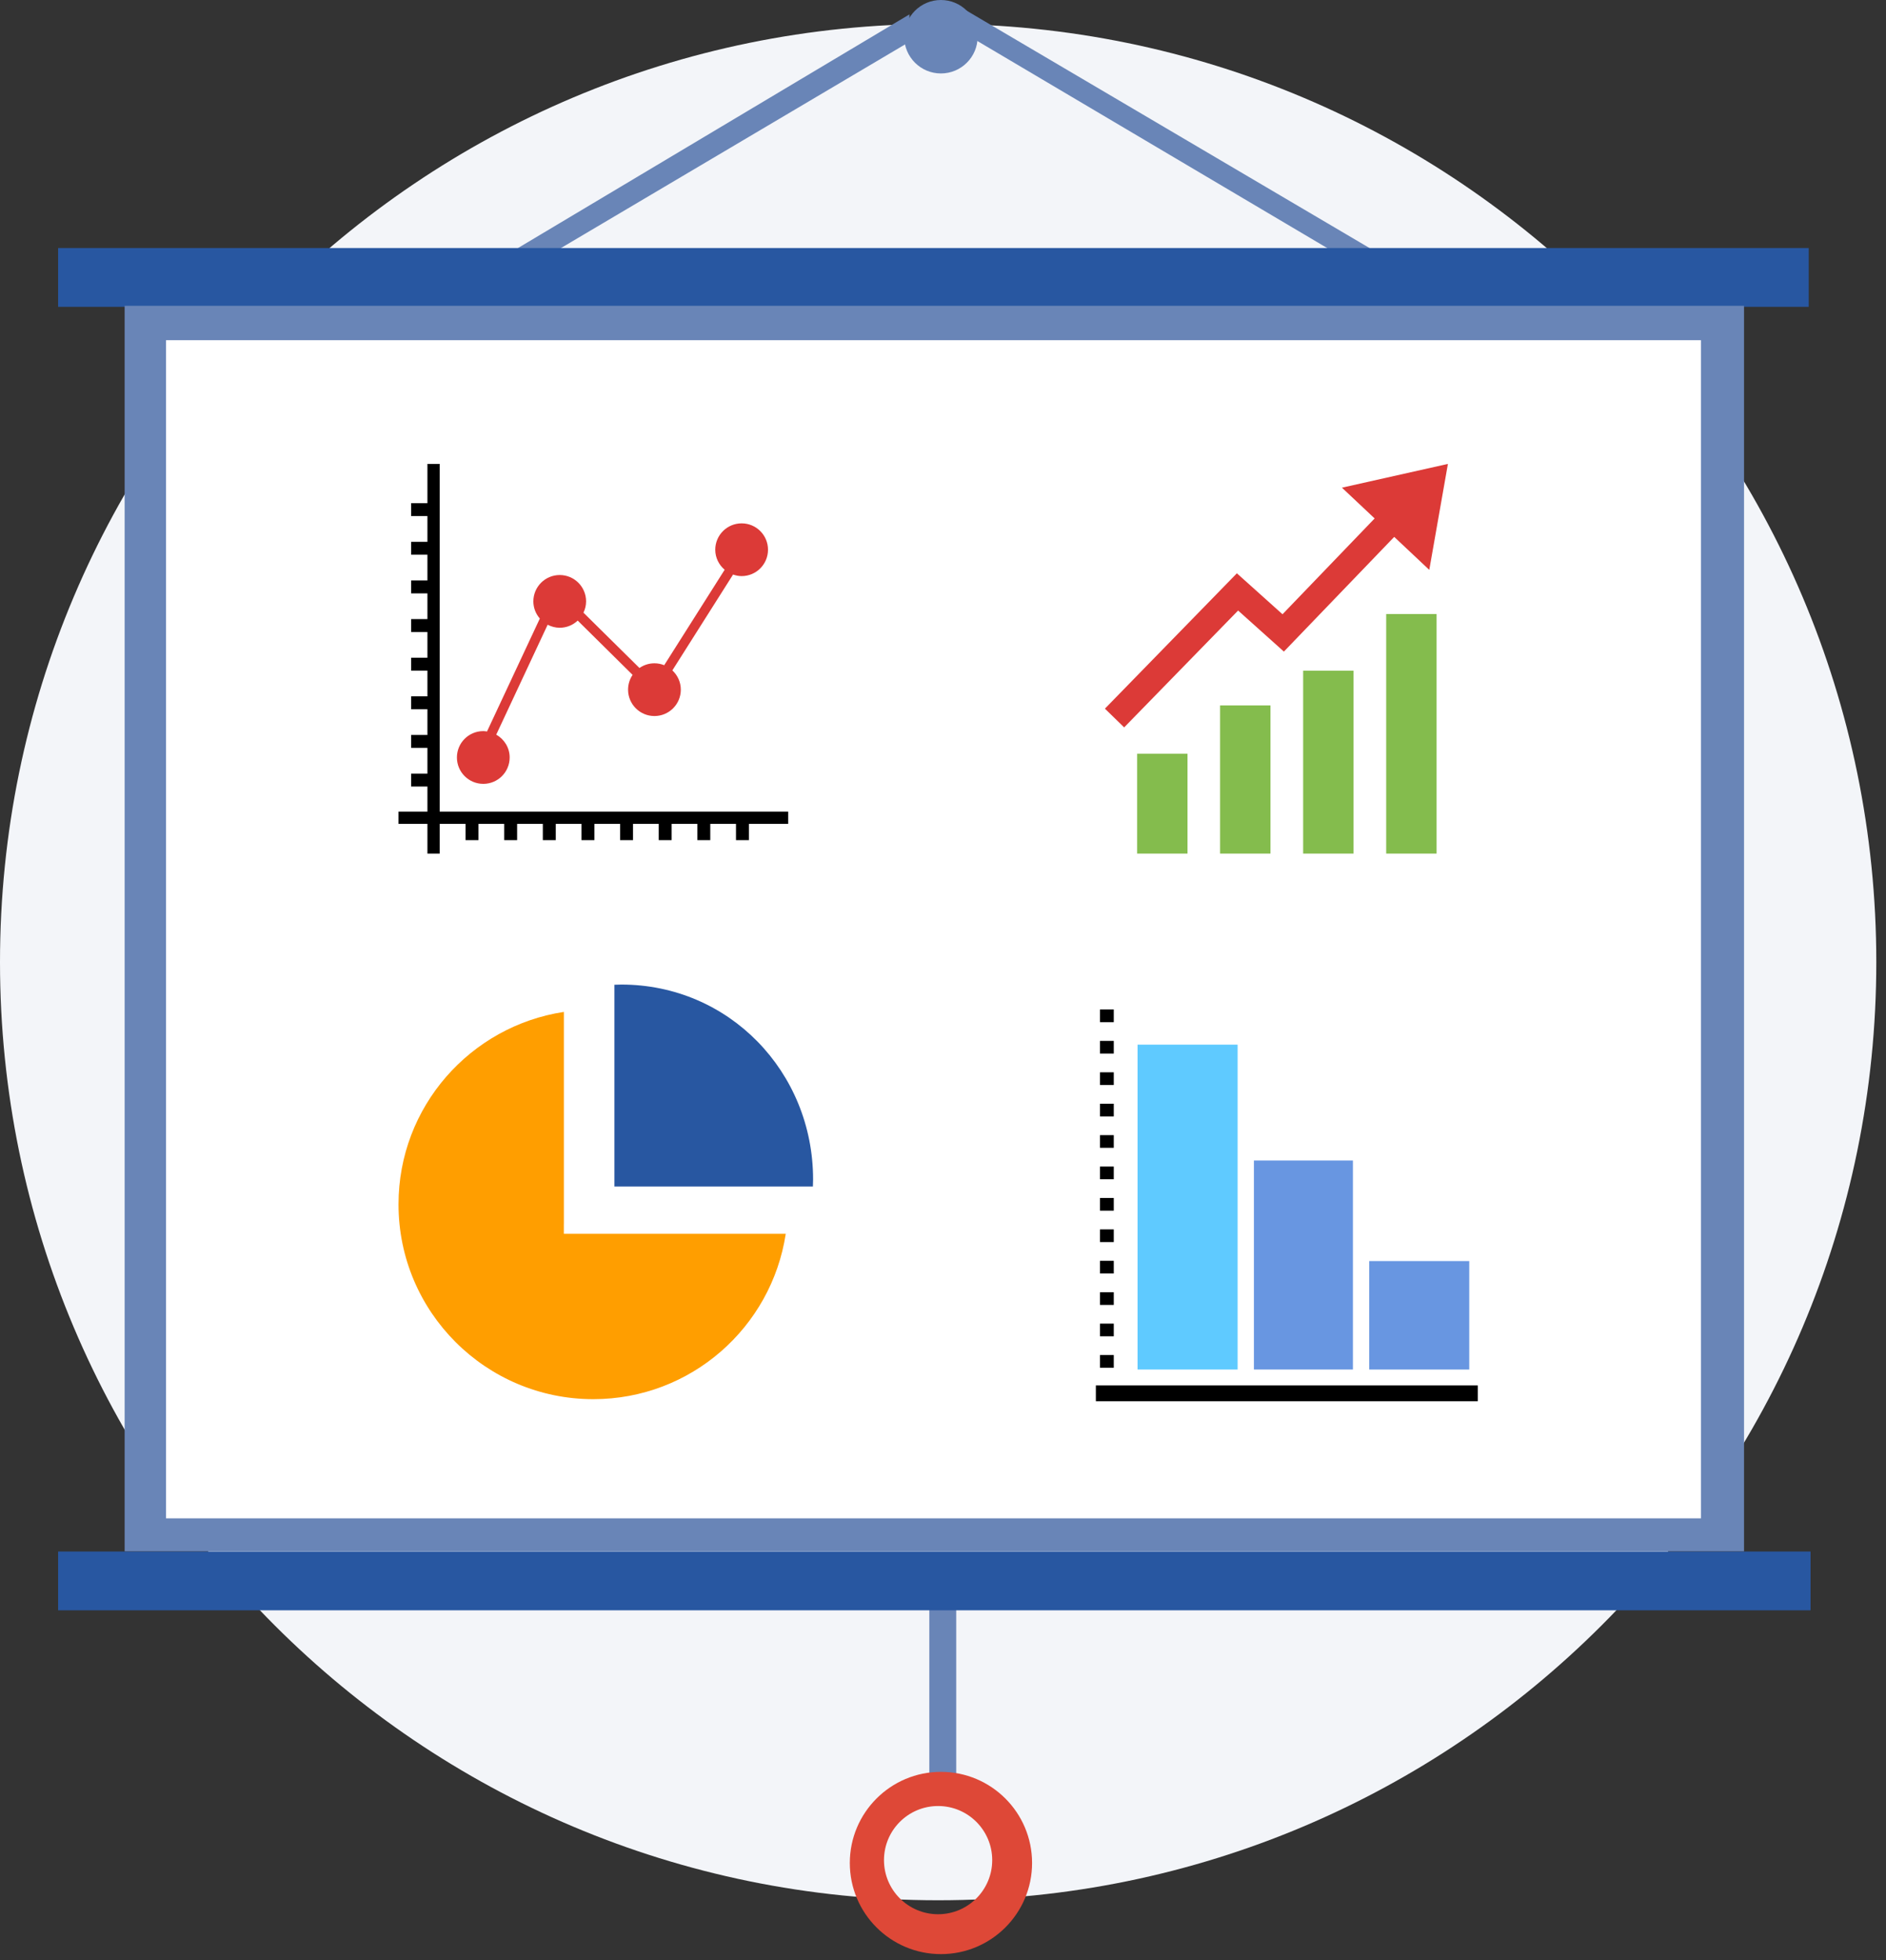 <?xml version="1.0" encoding="UTF-8" standalone="no"?><!DOCTYPE svg PUBLIC "-//W3C//DTD SVG 1.1//EN" "http://www.w3.org/Graphics/SVG/1.1/DTD/svg11.dtd"><svg width="100%" height="100%" viewBox="0 0 127 132" version="1.1" xmlns="http://www.w3.org/2000/svg" xmlns:xlink="http://www.w3.org/1999/xlink" xml:space="preserve" xmlns:serif="http://www.serif.com/" style="fill-rule:evenodd;clip-rule:evenodd;stroke-linejoin:round;stroke-miterlimit:2;"><rect x="0" y="0" width="127" height="132" fill="#333333" stroke="none"/><g id="obsługa-sklepu-int--statystyki" serif:id="obsługa sklepu int/ statystyki"><path id="Shape-1253" serif:id="Shape 1253" d="M63.174,1.608c34.889,0 63.173,28.284 63.173,63.174c0,34.89 -28.284,63.174 -63.173,63.174c-34.89,-0 -63.174,-28.284 -63.174,-63.174c0,-34.89 28.284,-63.174 63.174,-63.174Z" style="fill:#f3f5f9;"/><g id="Group-44" serif:id="Group 44"><path id="Shape-1251" serif:id="Shape 1251" d="M62.579,108.222l0,11.47l1.811,-0.104l-0,-11.366l-1.811,-0Z" style="fill:#6985b7;"/><path id="Shape-1250" serif:id="Shape 1250" d="M63.362,119.309c3.389,-0 6.136,2.747 6.136,6.136c0,3.39 -2.747,6.137 -6.136,6.137c-3.389,-0 -6.137,-2.747 -6.137,-6.137c0,-3.389 2.748,-6.136 6.137,-6.136Zm-0.192,2.301c2.012,-0 3.644,1.631 3.644,3.644c-0,2.012 -1.632,3.643 -3.644,3.643c-2.012,0 -3.644,-1.631 -3.644,-3.643c0,-2.013 1.632,-3.644 3.644,-3.644Z" style="fill:#de4837;"/><path id="Shape-1249" serif:id="Shape 1249" d="M61.236,0.971l-26.64,15.901l3.099,-0.123l23.603,-13.967l-0.062,-1.811Z" style="fill:#6985b7;"/><path id="Shape-1249-copy" serif:id="Shape 1249 copy" d="M65.055,0.697l27.456,16.175l-2.854,-0l-23.902,-14.145l-0.7,-2.03Z" style="fill:#6985b7;"/><path id="Shape-1248" serif:id="Shape 1248" d="M63.36,0c1.365,0 2.473,1.107 2.473,2.473c-0,1.365 -1.108,2.473 -2.473,2.473c-1.366,-0 -2.473,-1.108 -2.473,-2.473c0,-1.366 1.107,-2.473 2.473,-2.473Z" style="fill:#6985b7;"/><rect id="Shape-1245" serif:id="Shape 1245" x="3.913" y="16.701" width="117.884" height="3.96" style="fill:#2857a1;"/><rect id="Shape-1246" serif:id="Shape 1246" x="3.913" y="104.473" width="118.007" height="3.958" style="fill:#2857a1;"/><rect id="Shape-1247" serif:id="Shape 1247" x="8.393" y="20.592" width="109.047" height="83.867" style="fill:#6985b7;"/><rect id="Shape-1252" serif:id="Shape 1252" x="11.181" y="22.907" width="103.358" height="79.332" style="fill:#fff;"/></g><g id="wykresy"><path id="Shape-106" serif:id="Shape 106" d="M29.608,54.652l0,-23.414l-0.826,0l0,2.642l-1.095,0l0,0.871l1.095,0l0,1.732l-1.095,0l0,0.869l1.095,0l0,1.732l-1.095,0l0,0.871l1.095,-0l0,1.731l-1.095,0l0,0.87l1.095,-0l0,1.732l-1.095,-0l0,0.869l1.095,0l0,1.732l-1.095,-0l0,0.87l1.095,0l0,1.732l-1.095,-0l0,0.87l1.095,0l0,1.732l-1.095,0l0,0.87l1.095,-0l0,1.689l-1.947,-0l-0,0.825l1.947,-0l0,2.001l0.826,-0l0,-2.001l1.743,-0l-0,1.095l0.869,-0l0,-1.095l1.733,-0l-0,1.095l0.869,-0l0,-1.095l1.731,-0l0,1.095l0.871,-0l-0,-1.095l1.73,-0l0,1.095l0.871,-0l-0,-1.095l1.731,-0l0,1.095l0.871,-0l-0,-1.095l1.731,-0l0,1.095l0.869,-0l0,-1.095l1.733,-0l-0,1.095l0.869,-0l0,-1.095l1.732,-0l0,1.095l0.87,-0l0,-1.095l2.644,-0l-0,-0.825l-23.467,-0Z" style="fill-rule:nonzero;"/><path id="Shape-106-copy" serif:id="Shape 106 copy" d="M32.544,52.782c0.981,-0 1.776,-0.795 1.776,-1.776c-0,-0.662 -0.367,-1.233 -0.904,-1.538l3.462,-7.401c0.245,0.126 0.519,0.204 0.812,0.204c0.47,0 0.894,-0.185 1.212,-0.483l3.696,3.656c-0.193,0.284 -0.305,0.626 -0.305,0.995c-0,0.981 0.796,1.776 1.776,1.776c0.981,0 1.776,-0.795 1.776,-1.776c-0,-0.514 -0.221,-0.972 -0.57,-1.297l4.088,-6.454c0.182,0.063 0.375,0.104 0.578,0.104c0.98,0 1.775,-0.795 1.775,-1.776c-0,-0.98 -0.795,-1.775 -1.775,-1.775c-0.982,-0 -1.777,0.795 -1.777,1.775c0,0.544 0.25,1.024 0.633,1.349l-4.071,6.428c-0.204,-0.082 -0.424,-0.129 -0.657,-0.129c-0.376,-0 -0.723,0.117 -1.009,0.316l-3.771,-3.725c0.111,-0.232 0.177,-0.487 0.177,-0.76c0,-0.98 -0.795,-1.775 -1.776,-1.775c-0.98,-0 -1.775,0.795 -1.775,1.775c-0,0.444 0.167,0.845 0.436,1.155l-3.557,7.605c-0.083,-0.011 -0.164,-0.025 -0.25,-0.025c-0.982,0 -1.776,0.794 -1.776,1.776c0,0.981 0.794,1.776 1.776,1.776Z" style="fill:#dc3a37;fill-rule:nonzero;"/><path id="Shape-110" serif:id="Shape 110" d="M96.245,38.373l1.255,-7.135l-7.136,1.6l2.202,2.072l-6.204,6.451l-3.073,-2.757l-8.886,9.114l1.298,1.264l-0.002,-0.002l7.673,-7.869l3.083,2.764l7.429,-7.723l2.361,2.221Z" style="fill:#dc3a37;fill-rule:nonzero;"/><path id="Shape-110-copy" serif:id="Shape 110 copy" d="M76.572,57.478l3.393,-0l0,-6.723l-3.393,-0l-0,6.723Zm5.586,-0l3.393,-0l-0,-9.977l-3.393,0l-0,9.977Zm5.594,-0l3.394,-0l-0,-12.315l-3.394,0l-0,12.315Zm5.592,-0l3.393,-0l-0,-16.133l-3.393,0l-0,16.133Z" style="fill:#84bc4d;fill-rule:nonzero;"/><path id="Shape-97" serif:id="Shape 97" d="M37.969,82.42l0.002,-0l0,-14.282c-6.302,0.958 -11.136,6.386 -11.136,12.956c-0,7.246 5.874,13.12 13.119,13.12c6.571,0 11.999,-4.833 12.957,-11.137l-14.942,0l0,-0.657Z" style="fill:#ff9e00;fill-rule:nonzero;"/><path id="Shape-97-copy" serif:id="Shape 97 copy" d="M41.841,66.297c-0.157,-0 -0.313,0.007 -0.469,0.012l0,13.586l13.368,0c0.006,-0.159 0.012,-0.318 0.012,-0.478c0,-7.246 -5.665,-13.12 -12.911,-13.12Z" style="fill:#2857a1;fill-rule:nonzero;"/><path id="Shape-103" serif:id="Shape 103" d="M74.999,74.32l-0.926,-0l-0,0.855l0.926,-0l-0,-0.855Zm-0,-2.115l-0.926,-0l-0,0.855l0.926,-0l-0,-0.855Zm-0,-4.231l-0.926,0l-0,0.854l0.926,0l-0,-0.854Zm-0,8.461l-0.926,0l-0,0.855l0.926,0l-0,-0.855Zm-0,-6.346l-0.926,-0l-0,0.854l0.926,-0l-0,-0.854Zm-0,16.924l-0.926,-0l-0,0.855l0.926,-0l-0,-0.855Zm-0,-8.462l-0.926,0l-0,0.855l0.926,-0l-0,-0.855Zm-1.206,14.738l-0,1.065l25.717,-0l-0,-1.065l-25.717,0Zm1.206,-4.162l-0.926,0l-0,0.855l0.926,0l-0,-0.855Zm-0,2.116l-0.926,-0l-0,0.855l0.926,0l-0,-0.855Zm-0,-10.577l-0.926,0l-0,0.855l0.926,-0l-0,-0.855Zm-0,4.231l-0.926,0l-0,0.854l0.926,-0l-0,-0.854Zm-0,-2.115l-0.926,-0l-0,0.854l0.926,0l-0,-0.854Z" style="fill-rule:nonzero;"/><rect id="Shape-103-copy" serif:id="Shape 103 copy" x="76.601" y="70.342" width="6.738" height="21.876" style="fill:#5fcaff;fill-rule:nonzero;"/><rect id="Shape-103-copy-2" serif:id="Shape 103 copy 2" x="84.437" y="78.144" width="6.667" height="14.074" style="fill:#6896e1;fill-rule:nonzero;"/><rect id="Shape-103-copy-3" serif:id="Shape 103 copy 3" x="92.201" y="84.915" width="6.736" height="7.304" style="fill:#6896e1;fill-rule:nonzero;"/></g></g></svg>